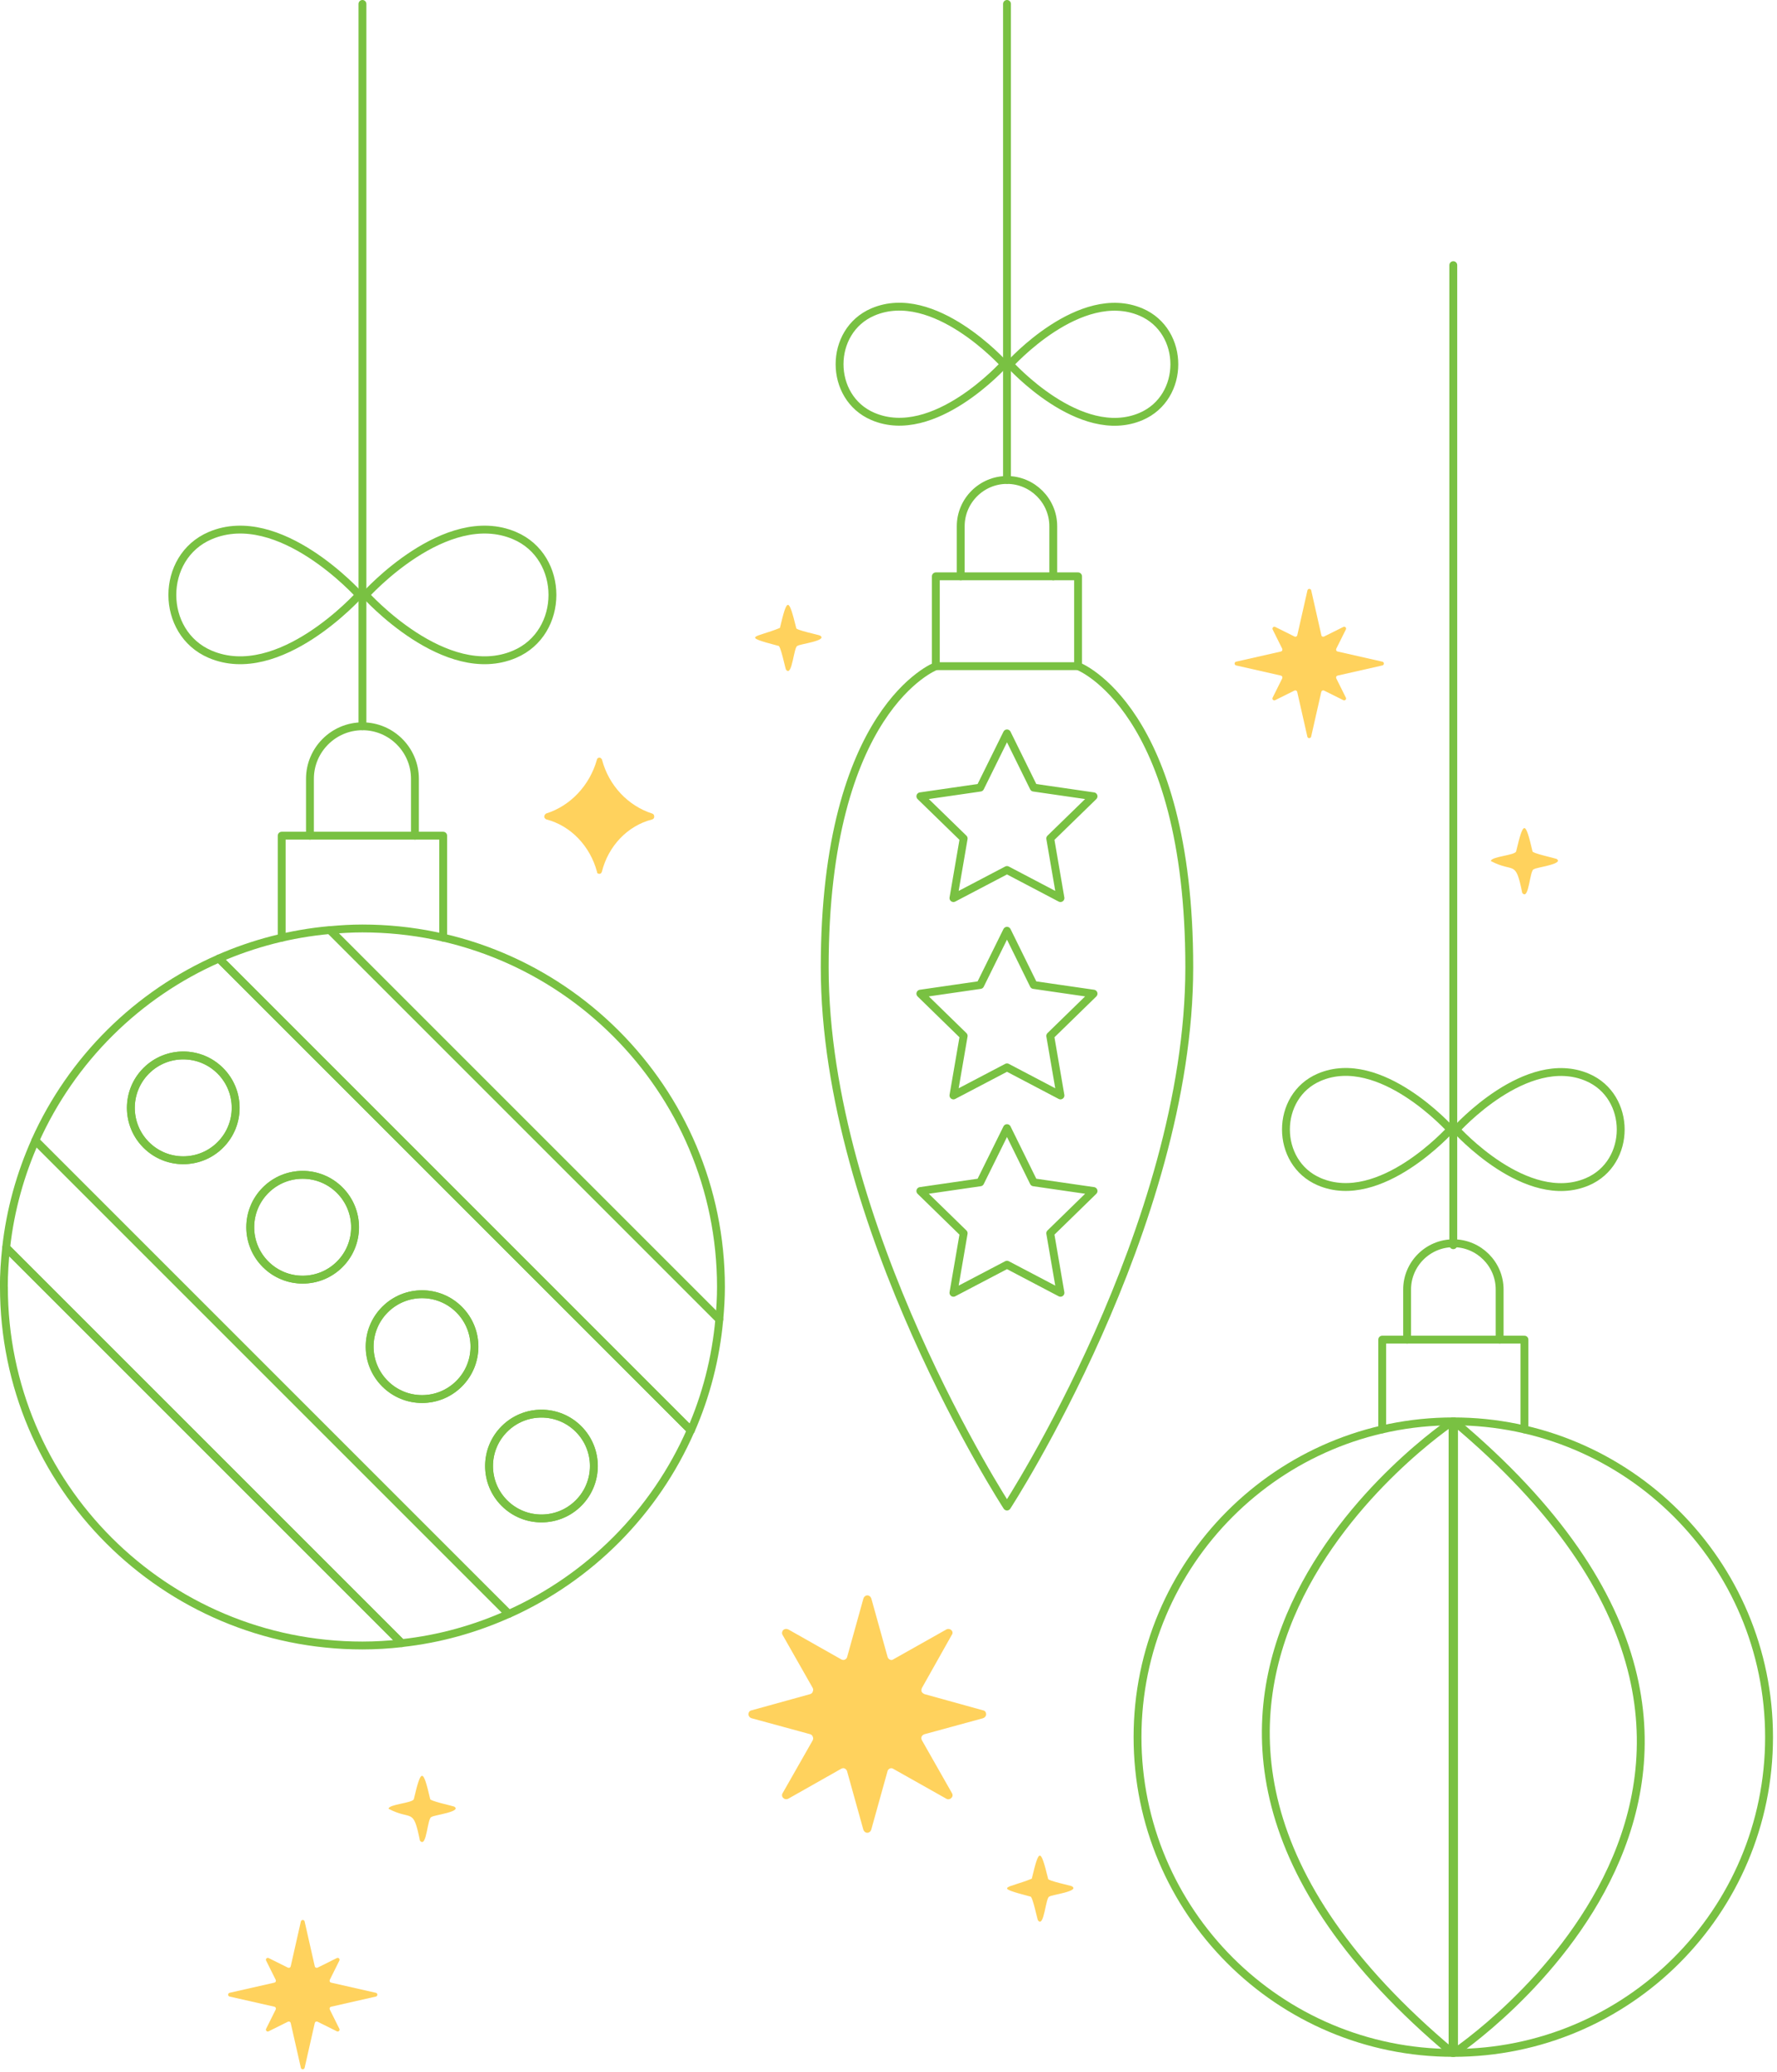 <?xml version="1.0" encoding="UTF-8"?> <svg xmlns="http://www.w3.org/2000/svg" width="217" height="253" viewBox="0 0 217 253" fill="none"> <g clip-path="url(#clip0_180_29)"> <path d="M117.32 70.38V64.26C117.32 61.15 119.86 58.61 122.97 58.61C126.08 58.61 128.62 61.15 128.62 64.26V70.38" stroke="#79C142" stroke-width="0.96" stroke-linecap="round" stroke-linejoin="round"></path> <path d="M131.65 81.35V70.38H114.28V81.35" stroke="#79C142" stroke-width="0.96" stroke-linecap="round" stroke-linejoin="round"></path> <path d="M131.65 81.35H114.28C114.28 81.35 100.71 86.5 100.71 118.13C100.71 149.76 122.97 183.97 122.97 183.97C122.97 183.97 145.23 149.76 145.23 118.13C145.23 86.5 131.66 81.35 131.66 81.35H131.65Z" stroke="#79C142" stroke-width="0.96" stroke-linecap="round" stroke-linejoin="round"></path> <path d="M122.97 89.56L126.23 96.18L133.54 97.24L128.25 102.39L129.5 109.67L122.97 106.24L116.43 109.67L117.68 102.39L112.39 97.24L119.7 96.18L122.97 89.56Z" stroke="#79C142" stroke-width="0.96" stroke-linecap="round" stroke-linejoin="round"></path> <path d="M122.97 113.66L126.23 120.28L133.54 121.34L128.25 126.5L129.5 133.77L122.97 130.34L116.43 133.77L117.68 126.5L112.39 121.34L119.7 120.28L122.97 113.66Z" stroke="#79C142" stroke-width="0.96" stroke-linecap="round" stroke-linejoin="round"></path> <path d="M122.97 137.76L126.23 144.38L133.54 145.44L128.25 150.6L129.5 157.87L122.97 154.44L116.43 157.87L117.68 150.6L112.39 145.44L119.7 144.38L122.97 137.76Z" stroke="#79C142" stroke-width="0.96" stroke-linecap="round" stroke-linejoin="round"></path> <path d="M122.97 58.6V0.48" stroke="#79C142" stroke-width="0.96" stroke-linecap="round" stroke-linejoin="round"></path> <path d="M122.62 44.48C122.62 44.48 114.04 34.91 106.59 38.1C101.17 40.42 101.17 48.53 106.59 50.85C114.04 54.04 122.62 44.47 122.62 44.47V44.48Z" stroke="#79C142" stroke-width="0.96" stroke-linecap="round" stroke-linejoin="round"></path> <path d="M123.311 44.48C123.311 44.48 131.891 54.05 139.341 50.86C144.761 48.54 144.761 40.43 139.341 38.11C131.891 34.92 123.311 44.49 123.311 44.49V44.48Z" stroke="#79C142" stroke-width="0.96" stroke-linecap="round" stroke-linejoin="round"></path> <path d="M37.85 102.05V95.1C37.85 91.57 40.73 88.69 44.26 88.69C47.79 88.69 50.67 91.57 50.67 95.1V102.05" stroke="#79C142" stroke-width="0.96" stroke-linecap="round" stroke-linejoin="round"></path> <path d="M54.119 114.5V102.05H34.399V114.5" stroke="#79C142" stroke-width="0.96" stroke-linecap="round" stroke-linejoin="round"></path> <path d="M87.839 161.11L40.299 113.57C35.509 114 30.949 115.2 26.739 117.04L84.369 174.67C86.219 170.45 87.409 165.89 87.839 161.11Z" stroke="#79C142" stroke-width="0.96" stroke-linecap="round" stroke-linejoin="round"></path> <path d="M0.48 157.16C0.48 181.34 20.08 200.94 44.26 200.94C45.88 200.94 47.48 200.84 49.06 200.66L0.75 152.36C0.58 153.94 0.47 155.54 0.47 157.16H0.48Z" stroke="#79C142" stroke-width="0.96" stroke-linecap="round" stroke-linejoin="round"></path> <path d="M88.04 157.16C88.04 132.98 68.44 113.38 44.26 113.38C42.92 113.38 41.61 113.46 40.3 113.58L87.84 161.12C87.96 159.81 88.04 158.5 88.04 157.16Z" stroke="#79C142" stroke-width="0.96" stroke-linecap="round" stroke-linejoin="round"></path> <path d="M4.32 139.28C2.5 143.35 1.26 147.74 0.75 152.35L49.05 200.65C53.67 200.15 58.05 198.91 62.12 197.08L4.32 139.28Z" stroke="#79C142" stroke-width="0.96" stroke-linecap="round" stroke-linejoin="round"></path> <path d="M84.36 174.68L26.73 117.05C16.77 121.41 8.76 129.37 4.31 139.28L62.12 197.09C72.04 192.64 79.99 184.64 84.35 174.67L84.36 174.68ZM26.9 139.81C24.4 142.31 20.35 142.31 17.85 139.81C15.35 137.31 15.35 133.26 17.85 130.76C20.35 128.26 24.4 128.26 26.9 130.76C29.4 133.26 29.4 137.31 26.9 139.81ZM41.48 154.39C38.98 156.89 34.93 156.89 32.43 154.39C29.93 151.89 29.93 147.84 32.43 145.34C34.93 142.84 38.98 142.84 41.48 145.34C43.98 147.84 43.98 151.89 41.48 154.39ZM56.06 168.97C53.56 171.47 49.51 171.47 47.01 168.97C44.51 166.47 44.51 162.42 47.01 159.92C49.51 157.42 53.56 157.42 56.06 159.92C58.56 162.42 58.56 166.47 56.06 168.97ZM61.59 174.5C64.09 172 68.14 172 70.64 174.5C73.14 177 73.14 181.05 70.64 183.55C68.14 186.05 64.09 186.05 61.59 183.55C59.09 181.05 59.09 177 61.59 174.5Z" stroke="#79C142" stroke-width="0.96" stroke-linecap="round" stroke-linejoin="round"></path> <path d="M17.859 130.76C15.359 133.26 15.359 137.31 17.859 139.81C20.359 142.31 24.409 142.31 26.909 139.81C29.409 137.31 29.409 133.26 26.909 130.76C24.409 128.26 20.359 128.26 17.859 130.76Z" stroke="#79C142" stroke-width="0.96" stroke-linecap="round" stroke-linejoin="round"></path> <path d="M32.44 145.34C29.939 147.84 29.939 151.89 32.44 154.39C34.94 156.89 38.989 156.89 41.489 154.39C43.989 151.89 43.989 147.84 41.489 145.34C38.989 142.84 34.94 142.84 32.44 145.34Z" stroke="#79C142" stroke-width="0.96" stroke-linecap="round" stroke-linejoin="round"></path> <path d="M47.02 159.92C44.52 162.42 44.52 166.47 47.02 168.97C49.52 171.47 53.569 171.47 56.069 168.97C58.569 166.47 58.569 162.42 56.069 159.92C53.569 157.42 49.52 157.42 47.02 159.92Z" stroke="#79C142" stroke-width="0.96" stroke-linecap="round" stroke-linejoin="round"></path> <path d="M70.65 183.55C73.15 181.05 73.15 177 70.65 174.5C68.15 172 64.1 172 61.6 174.5C59.1 177 59.1 181.05 61.6 183.55C64.1 186.05 68.15 186.05 70.65 183.55Z" stroke="#79C142" stroke-width="0.96" stroke-linecap="round" stroke-linejoin="round"></path> <path d="M44.26 88.68V0.48" stroke="#79C142" stroke-width="0.96" stroke-linecap="round" stroke-linejoin="round"></path> <path d="M43.859 72.65C43.859 72.65 34.119 61.79 25.659 65.41C19.509 68.04 19.509 77.26 25.659 79.89C34.119 83.51 43.859 72.65 43.859 72.65Z" stroke="#79C142" stroke-width="0.96" stroke-linecap="round" stroke-linejoin="round"></path> <path d="M44.649 72.65C44.649 72.65 54.389 83.51 62.849 79.89C68.999 77.26 68.999 68.04 62.849 65.41C54.389 61.79 44.649 72.65 44.649 72.65Z" stroke="#79C142" stroke-width="0.96" stroke-linecap="round" stroke-linejoin="round"></path> <path d="M177.47 250.69C198.766 250.69 216.03 233.426 216.03 212.13C216.03 190.834 198.766 173.57 177.47 173.57C156.174 173.57 138.91 190.834 138.91 212.13C138.91 233.426 156.174 250.69 177.47 250.69Z" stroke="#79C142" stroke-width="0.96" stroke-linecap="round" stroke-linejoin="round"></path> <path d="M171.83 163.59V157.47C171.83 154.36 174.37 151.82 177.48 151.82C180.59 151.82 183.13 154.36 183.13 157.47V163.59" stroke="#79C142" stroke-width="0.96" stroke-linecap="round" stroke-linejoin="round"></path> <path d="M186.16 174.55V163.59H168.79V174.55" stroke="#79C142" stroke-width="0.96" stroke-linecap="round" stroke-linejoin="round"></path> <path d="M177.381 173.57C177.381 173.57 126.071 207.73 177.381 250.7V173.57Z" stroke="#79C142" stroke-width="0.96" stroke-linecap="round" stroke-linejoin="round"></path> <path d="M177.561 250.69C177.561 250.69 228.871 216.53 177.561 173.56V250.69Z" stroke="#79C142" stroke-width="0.96" stroke-linecap="round" stroke-linejoin="round"></path> <path d="M177.47 152.06V32.38" stroke="#79C142" stroke-width="0.96" stroke-linecap="round" stroke-linejoin="round"></path> <path d="M177.13 137.93C177.13 137.93 168.55 128.36 161.1 131.55C155.68 133.87 155.68 141.98 161.1 144.3C168.55 147.49 177.13 137.92 177.13 137.92V137.93Z" stroke="#79C142" stroke-width="0.96" stroke-linecap="round" stroke-linejoin="round"></path> <path d="M177.82 137.93C177.82 137.93 186.4 147.5 193.85 144.31C199.27 141.99 199.27 133.88 193.85 131.56C186.4 128.37 177.82 137.94 177.82 137.94V137.93Z" stroke="#79C142" stroke-width="0.96" stroke-linecap="round" stroke-linejoin="round"></path> <path fill-rule="evenodd" clip-rule="evenodd" d="M106.4 195.19L108.39 202.34C108.43 202.49 108.54 202.6 108.68 202.67C108.83 202.74 108.98 202.71 109.09 202.63L115.57 198.98C115.76 198.87 116.01 198.91 116.16 199.05C116.34 199.2 116.38 199.46 116.23 199.64L112.58 206.13C112.51 206.28 112.51 206.42 112.54 206.57C112.61 206.72 112.73 206.79 112.87 206.87L120.05 208.86C120.27 208.89 120.42 209.08 120.42 209.34C120.42 209.56 120.27 209.74 120.05 209.82L112.87 211.78C112.72 211.85 112.61 211.93 112.54 212.07C112.5 212.22 112.5 212.36 112.58 212.51L116.26 218.99C116.37 219.18 116.34 219.43 116.15 219.58C116 219.73 115.74 219.77 115.56 219.65L109.08 216C108.97 215.93 108.82 215.89 108.67 215.96C108.52 216.03 108.41 216.14 108.38 216.29L106.39 223.44C106.32 223.66 106.13 223.81 105.91 223.81C105.69 223.81 105.51 223.66 105.43 223.44L103.44 216.29C103.4 216.14 103.29 216.03 103.15 215.96C103.01 215.89 102.86 215.92 102.71 216L96.26 219.65C96.04 219.76 95.82 219.72 95.67 219.58C95.49 219.43 95.45 219.18 95.56 218.99L99.25 212.51C99.32 212.36 99.32 212.21 99.25 212.07C99.21 211.92 99.1 211.85 98.96 211.78L91.77 209.82C91.55 209.75 91.4 209.56 91.4 209.34C91.4 209.08 91.55 208.9 91.77 208.86L98.96 206.87C99.11 206.8 99.22 206.72 99.25 206.57C99.32 206.42 99.32 206.27 99.25 206.13L95.56 199.64C95.45 199.45 95.49 199.23 95.64 199.05C95.83 198.9 96.04 198.87 96.27 198.98L102.72 202.63C102.86 202.7 103.01 202.74 103.16 202.67C103.31 202.6 103.42 202.49 103.45 202.34L105.44 195.19C105.51 194.97 105.7 194.82 105.92 194.82C106.14 194.82 106.32 194.97 106.4 195.19Z" fill="#FFD25D"></path> <path fill-rule="evenodd" clip-rule="evenodd" d="M95.24 76.68C96.14 72.91 96.3 72.95 97.23 76.68C97.09 76.93 100.03 77.53 100.13 77.61C101.19 78.23 97.51 78.67 97.4 78.87C96.92 78.85 96.76 82.79 95.98 81.77C95.9 81.65 95.31 78.75 95.05 78.87C90.37 77.63 92.23 77.91 95.24 76.68Z" fill="#FFD25D"></path> <path fill-rule="evenodd" clip-rule="evenodd" d="M126 229.41C126.9 225.64 127.06 225.68 127.99 229.41C127.85 229.66 130.79 230.26 130.89 230.34C131.95 230.96 128.27 231.4 128.16 231.6C127.68 231.58 127.52 235.52 126.75 234.5C126.67 234.38 126.08 231.48 125.82 231.6C121.14 230.36 123 230.64 126.01 229.41H126Z" fill="#FFD25D"></path> <path fill-rule="evenodd" clip-rule="evenodd" d="M50.54 219.68C51.43 215.92 51.65 215.91 52.53 219.68C52.45 219.92 55.33 220.54 55.46 220.61C56.49 221.24 52.85 221.67 52.73 221.87C52.16 221.85 52.14 225.8 51.28 224.77C50.44 220.62 50.33 222.39 47.45 220.88C47.45 220.32 50.42 220.19 50.54 219.69V219.68Z" fill="#FFD25D"></path> <path fill-rule="evenodd" clip-rule="evenodd" d="M185.15 103.95C186.04 100.19 186.26 100.18 187.14 103.95C187.06 104.19 189.94 104.81 190.07 104.88C191.1 105.51 187.46 105.94 187.34 106.14C186.77 106.12 186.75 110.07 185.89 109.04C185.05 104.89 184.94 106.66 182.06 105.15C182.06 104.59 185.03 104.46 185.15 103.96V103.95Z" fill="#FFD25D"></path> <path fill-rule="evenodd" clip-rule="evenodd" d="M73.52 92.79C74.35 95.93 76.7 98.41 79.65 99.35C79.84 99.42 79.89 99.55 79.89 99.75C79.89 99.88 79.82 100.01 79.63 100.07C76.63 100.83 74.28 103.32 73.5 106.45C73.44 106.64 73.32 106.71 73.2 106.71C73.02 106.71 72.9 106.64 72.9 106.45C72.06 103.32 69.7 100.83 66.71 100.06C66.59 100 66.46 99.87 66.46 99.74C66.46 99.54 66.58 99.41 66.7 99.34C69.65 98.41 72 95.93 72.89 92.78C72.89 92.65 73.02 92.52 73.21 92.52C73.34 92.52 73.46 92.65 73.53 92.78L73.52 92.79Z" fill="#FFD25D"></path> <path fill-rule="evenodd" clip-rule="evenodd" d="M38.44 240.12L37.2 234.64C37.18 234.53 37.08 234.46 36.97 234.46C36.86 234.46 36.77 234.53 36.74 234.64L35.5 240.12C35.48 240.19 35.44 240.25 35.37 240.28C35.3 240.31 35.23 240.31 35.16 240.28L32.81 239.11C32.72 239.06 32.61 239.08 32.54 239.15C32.47 239.22 32.45 239.33 32.5 239.42L33.67 241.77C33.7 241.84 33.7 241.91 33.67 241.98C33.64 242.05 33.58 242.09 33.51 242.11L28.04 243.35C27.93 243.37 27.86 243.47 27.86 243.58C27.86 243.69 27.93 243.79 28.04 243.81L33.51 245.05C33.58 245.07 33.64 245.11 33.67 245.18C33.7 245.25 33.7 245.32 33.67 245.39L32.5 247.74C32.45 247.83 32.47 247.94 32.54 248.01C32.61 248.08 32.72 248.1 32.81 248.05L35.16 246.88C35.23 246.85 35.3 246.85 35.37 246.88C35.44 246.91 35.48 246.97 35.5 247.04L36.74 252.51C36.76 252.62 36.86 252.69 36.97 252.69C37.08 252.69 37.18 252.61 37.2 252.51L38.44 247.04C38.46 246.97 38.5 246.91 38.57 246.88C38.64 246.85 38.71 246.85 38.78 246.88L41.13 248.05C41.22 248.1 41.33 248.08 41.4 248.01C41.47 247.94 41.49 247.83 41.44 247.74L40.27 245.39C40.24 245.32 40.24 245.25 40.27 245.18C40.3 245.11 40.36 245.07 40.43 245.05L45.9 243.81C46.01 243.79 46.08 243.69 46.08 243.58C46.08 243.47 46.01 243.37 45.9 243.35L40.43 242.11C40.36 242.09 40.3 242.05 40.27 241.98C40.24 241.91 40.24 241.84 40.27 241.77L41.44 239.42C41.49 239.33 41.47 239.22 41.4 239.15C41.33 239.08 41.22 239.06 41.13 239.11L38.78 240.28C38.71 240.31 38.64 240.31 38.57 240.28C38.5 240.25 38.46 240.19 38.44 240.12Z" fill="#FFD25D"></path> <path fill-rule="evenodd" clip-rule="evenodd" d="M161.36 77.57L160.12 72.09C160.1 71.98 160 71.91 159.89 71.91C159.78 71.91 159.69 71.98 159.66 72.09L158.42 77.57C158.4 77.64 158.36 77.7 158.29 77.73C158.22 77.76 158.15 77.76 158.08 77.73L155.73 76.56C155.64 76.51 155.53 76.53 155.46 76.6C155.39 76.67 155.37 76.78 155.41 76.87L156.58 79.22C156.61 79.29 156.61 79.36 156.58 79.43C156.55 79.5 156.49 79.54 156.42 79.56L150.95 80.8C150.84 80.82 150.77 80.92 150.77 81.03C150.77 81.14 150.84 81.24 150.95 81.26L156.42 82.5C156.49 82.52 156.55 82.56 156.58 82.63C156.61 82.7 156.61 82.77 156.58 82.84L155.41 85.19C155.36 85.28 155.38 85.39 155.45 85.46C155.52 85.53 155.63 85.55 155.72 85.5L158.07 84.33C158.14 84.3 158.21 84.3 158.28 84.33C158.35 84.36 158.39 84.42 158.41 84.49L159.65 89.96C159.67 90.07 159.77 90.14 159.88 90.14C159.99 90.14 160.09 90.06 160.11 89.96L161.35 84.49C161.37 84.42 161.41 84.36 161.48 84.33C161.55 84.3 161.62 84.3 161.69 84.33L164.04 85.5C164.13 85.55 164.24 85.53 164.31 85.46C164.38 85.39 164.4 85.28 164.35 85.19L163.18 82.84C163.15 82.77 163.15 82.7 163.18 82.63C163.21 82.56 163.27 82.52 163.34 82.5L168.81 81.26C168.92 81.24 168.99 81.14 168.99 81.03C168.99 80.92 168.92 80.82 168.81 80.8L163.34 79.56C163.27 79.54 163.21 79.5 163.18 79.43C163.15 79.36 163.15 79.29 163.18 79.22L164.35 76.87C164.4 76.78 164.38 76.67 164.31 76.6C164.24 76.53 164.13 76.51 164.04 76.56L161.69 77.73C161.62 77.76 161.55 77.76 161.48 77.73C161.41 77.7 161.37 77.64 161.35 77.57H161.36Z" fill="#FFD25D"></path> </g> <defs> <clipPath id="clip0_180_29"> <rect width="216.52" height="252.7" fill="white"></rect> </clipPath> </defs> </svg> 